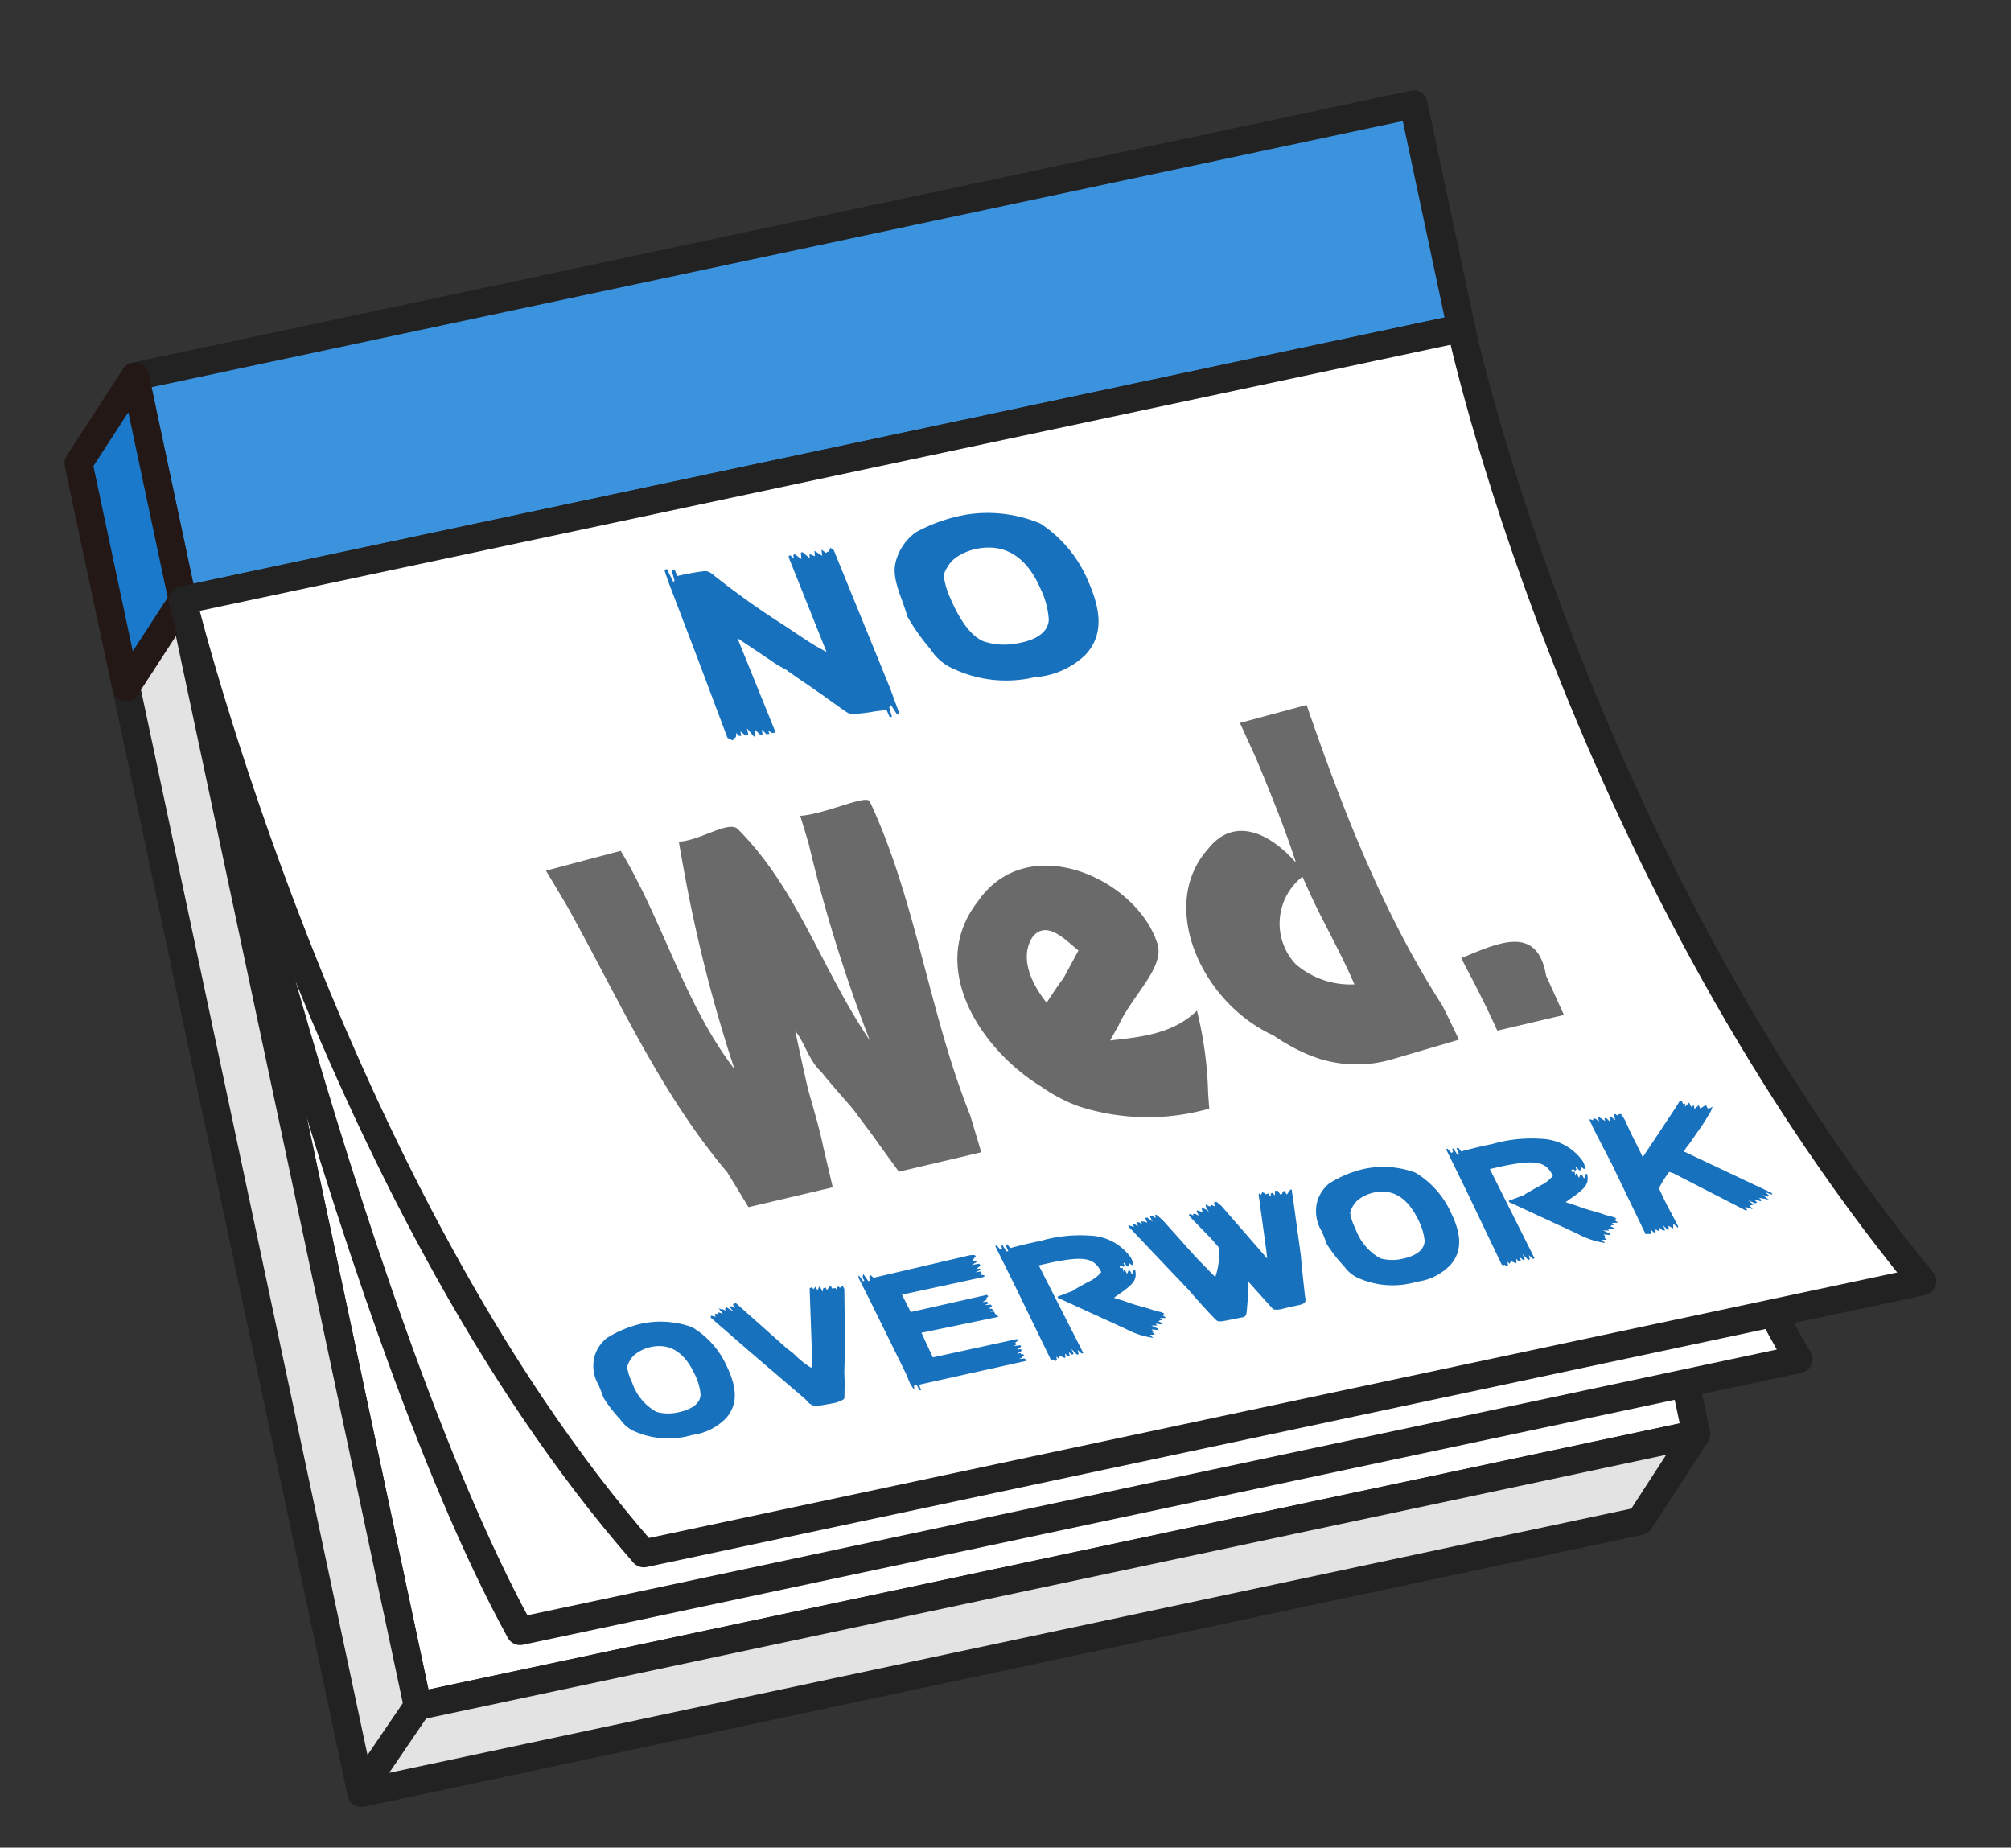 <svg xmlns="http://www.w3.org/2000/svg" xmlns:xlink="http://www.w3.org/1999/xlink" width="144.019" height="132.298" viewBox="0 0 144.019 132.298"><rect x="0" y="0" width="144.019" height="132.298" fill="#333333" stroke="none"/><defs><clipPath id="a"><rect width="124.094" height="108.876" fill="none"/></clipPath></defs><g transform="matrix(0.978, -0.208, 0.208, 0.978, 4.536, 27.903)"><rect width="93.624" height="97.35" transform="translate(5.215 0.14)" fill="#fff"/><g transform="translate(-4 -3)"><g clip-path="url(#a)"><rect width="93.624" height="97.35" transform="translate(9.215 3.14)" fill="none" stroke="#222" stroke-linejoin="round" stroke-width="2"/><path d="M26.3,129.24H119.92C111.271,103.8,111.637,52,111.637,52H18.012s.7,51.991,8.284,77.24" transform="translate(-8.797 -32.476)" fill="#fff"/><path d="M26.3,129.24H119.92C111.271,103.8,111.637,52,111.637,52H18.012S18.714,103.991,26.3,129.24Z" transform="translate(-8.797 -32.476)" fill="none" stroke="#222" stroke-linejoin="round" stroke-width="2"/><path d="M7.247,2v97.35h93.624L95.624,104.6H2V7.247Z" transform="translate(1.968 1.14)" fill="#e3e3e3"/><path d="M7.247,2v97.35h93.624L95.624,104.6H2V7.247Z" transform="translate(1.968 1.14)" fill="none" stroke="#222" stroke-linecap="round" stroke-linejoin="round" stroke-width="2"/><line x1="5.023" y2="4.809" transform="translate(4.192 100.489)" fill="none" stroke="#222" stroke-linecap="round" stroke-linejoin="round" stroke-width="2"/><rect width="93.624" height="16.384" transform="translate(9.215 3.14)" fill="#3b92dd"/><rect width="93.624" height="16.384" transform="translate(9.215 3.14)" fill="none" stroke="#222" stroke-linejoin="round" stroke-width="2"/><path d="M2,23.627l5.247-5.243V2L2,7.243Z" transform="translate(1.968 1.14)" fill="#dbba77"/><path d="M2,23.627l5.247-5.243V2L2,7.243Z" transform="translate(1.968 1.14)" fill="#1b79cb" stroke="#231815" stroke-linejoin="round" stroke-width="2"/><path d="M36.126,125.636h93.624C111.7,90.671,111.637,52,111.637,52H18.012s1.349,43.667,18.114,73.636" transform="translate(-8.797 -32.476)" fill="#fff"/><path d="M36.126,125.636h93.624C111.7,90.671,111.637,52,111.637,52H18.012S19.361,95.667,36.126,125.636Z" transform="translate(-8.797 -32.476)" fill="none" stroke="#222" stroke-linejoin="round" stroke-width="2"/><rect width="85.181" height="59.915" transform="translate(26.55 26.004)" fill="none"/><g transform="translate(30.647 43.544)"><path d="M26.3,26.551l-6.06.133-.379-.848c-.237-.53-.568-1.273-.937-2.121-.327-.713-.652-1.422-.979-2.127-.273-.5-.556-1-.837-1.508s-.557-1.02-.816-1.541c-.708-.98-.708-2.249-1.216-3.266,0,1.524,0,2.794.028,4.3.048.723.1,1.442.142,2.148s.069,1.4.064,2.069c.037,1.712.064,3,.064,3l-6.2.136s-.367-1.063-.97-2.762C4.661,17.559,3.137,10.194.942,3.108.367,1.4,0,.339,0,.339L2.765.2,5.531.064c1.924,5.558,2.178,11.654,4.718,16.987a104.7,104.7,0,0,1-.58-14.667q.025-1.048.072-2.1c1.524.254,3.81-.762,4.317,0,3.3,5.079,3.81,11.175,6.1,16.763A107.082,107.082,0,0,1,18.806,2.386q-.08-1.05-.177-2.1c1.778.254,4.825-.508,5.079,0,1.778,7.619,1.016,15.746,2.366,23.512.144,1.691.222,2.75.222,2.75" fill="#6a6a6a"/><path d="M9.641,13.345c2.213.224,4.5.478,6.531-.792a27.153,27.153,0,0,1-.443,5.928c-.093.67-.156,1.117-.156,1.117a16.069,16.069,0,0,1-8.967-2.025,10.209,10.209,0,0,1-1.285-.9A11.345,11.345,0,0,1,4.15,15.57C.424,12.045-2.115,5.442,2.456,1.632c4.572-4.318,11.429.762,11.937,5.587.254,1.778-2.54,3.3-3.933,5.2-.488.555-.819.926-.819.926M8.765,6.569C8.044,5.7,7.028,3.918,5.758,4.934c-1.27,1.27-.762,3.3,0,4.825.508-.508,1.016-1.016,1.56-1.486.724-.85,1.448-1.7,1.448-1.7" transform="translate(27.348 7.292)" fill="#6a6a6a"/><path d="M17.3,25.717l-4.9.372a8.984,8.984,0,0,1-5.151-1.116,11.634,11.634,0,0,1-1.513-1.05,15.4,15.4,0,0,1-1.371-1.276c-3.924-2.911-5.62-8.782-3.329-12.393A5.892,5.892,0,0,1,2.519,8.662c2.452-2.088,4.738-.056,6.008,2.23-.254-2.54-.762-5.334-1.245-7.922-.341-1.548-.6-2.706-.6-2.706L9.153.132,11.62,0c.971,7.845,2.241,15.718,5.032,23.074.424,1.614.651,2.643.651,2.643M8.777,11.967A4.252,4.252,0,0,0,7,18a6.021,6.021,0,0,0,3.81,2.286c-.508-2.54-1.27-4.826-1.754-7.006-.175-.786-.282-1.316-.282-1.316" transform="translate(44.135 0.064)" fill="#6a6a6a"/><path d="M6.346,5.939l-4.9.107S1.128,4.6.752,3.178C.508,2.2.254,1.443,0,.427c2.794-.508,5.842-1.27,5.68,2.5l.665,3.015" transform="translate(62.821 19.672)" fill="#6a6a6a"/></g><g transform="translate(43.422 24.556)"><path d="M0,.031.189,0,.447,1,.553.934.5.126.717.141l.1.5C1.593.634,1.984.647,2.495.682c.53.037.572.055,1.012.607a59.77,59.77,0,0,0,4.154,4.5c.922.953,1.369,1.407,1.578,1.6.211.211.326.31.9.8L8.9,1.012,8.933.88l.118.008.184.281L9.25.917,9.355.85l.408.46L9.818.838l.137.01.4.519.046-.294.35.233L10.8.922l.468.464.04-.444.266.3.144-.064L11.8,1.2l.149-.257.21.208,1.9,10.581.263,1.851-.2-.029-.257-.691L13.707,13l.044.707-.159-.011-.116-.559c-.477-.033-.9-.077-1.054-.073a10.849,10.849,0,0,1-1.5-.165c-.17-.073-.265-.171-.99-.97l-.459-.5c-.217-.244-.433-.472-.67-.717C8.487,10.372,8.15,10,8.13,10c-.524-.553-.546-.57-.716-.764l-.072-.081L7.178,8.99l-.147-.177-.067-.05L6.9,8.712l-.229-.2a4.811,4.811,0,0,1-.42-.408L4.1,5.888l1.273,7.184-.259-.018-.234-.231.04.248L4.7,13.057l-.242-.4-.039.365L4.26,13l-.315-.481L3.907,13l-.112.038-.367-.684,0,.459-.189.048-.321-.4-.005.336-.164-.042-.137-.239-.077.255-.3.209-.316-.251L.978,6.516.091.842Z" transform="translate(0 0)" fill="#1871bd"/><path d="M.278,6.26C.195,5.411.177,5.32.116,4.9-.109,3.307-.017,2.668.48,1.9A3.746,3.746,0,0,1,2.132.493,11.7,11.7,0,0,1,5.956.012a9.75,9.75,0,0,1,5.02,1.727,9.13,9.13,0,0,1,2.508,4.843c.512,2.49.09,4.059-1.336,5.044a5.818,5.818,0,0,1-3.867.791A8.9,8.9,0,0,1,2.4,10.365a3.622,3.622,0,0,1-.982-1.438A15.24,15.24,0,0,1,.293,6.336Zm3.271-.674C3.9,7.4,4.47,8.613,5.24,9.142a4.68,4.68,0,0,0,2.223.641c1.526.086,2.478-.347,2.675-1.214a5.954,5.954,0,0,0-.123-2.256c-.477-2.369-1.724-3.637-3.67-3.747a4.021,4.021,0,0,0-1.7.262,2.168,2.168,0,0,0-.823.567,2.074,2.074,0,0,0-.386.518,5.41,5.41,0,0,0,.111,1.674" transform="translate(16.057 0.639)" fill="#1871bd"/></g><g transform="translate(26.55 76.784)"><path d="M.272,4.6c-.082-.588-.1-.651-.151-.945A2.668,2.668,0,0,1,.286,1.549,2.673,2.673,0,0,1,1.388.493,8.087,8.087,0,0,1,4.022,0a6.573,6.573,0,0,1,3.52,1.008A6.222,6.222,0,0,1,9.391,4.293c.41,1.713.155,2.819-.8,3.559a4.048,4.048,0,0,1-2.641.7,6,6,0,0,1-4.1-1.187,2.447,2.447,0,0,1-.716-.958A10.477,10.477,0,0,1,.284,4.652ZM2.509,4A3.8,3.8,0,0,0,3.77,6.4a3.155,3.155,0,0,0,1.547.356c1.053,0,1.7-.34,1.813-.95a4.168,4.168,0,0,0-.14-1.566C6.6,2.609,5.708,1.773,4.359,1.775a2.788,2.788,0,0,0-1.167.252,1.541,1.541,0,0,0-.553.43,1.491,1.491,0,0,0-.252.377A3.8,3.8,0,0,0,2.509,4" transform="translate(0 0.253)" fill="#1871bd"/><path d="M.049.513.386.669.315.544.4.429.541.523.6.418.663.408.918.564.688.116.847.209H.928l.233.177L1.126.241,1.256.157l.435.4L1.5.23,1.538.146,1.7.188l.149.167-.1-.281L1.9,0,2,.031,4.883,3.948l.037.042c.016.011.019.021.037.042.035.031.059.073.1.115l.192.23.085.126A6.717,6.717,0,0,0,6.3,5.668l.166-.494.9-5.107L7.5.025l.062.031.061.135L7.792.035l.1.292L8.052.1H8.12L8.22.5l.093-.23L8.5.243l.049.2L8.863.19l.115.3L9.056.419l.111.01.091.146.087-.2h.081L9.441.44,9.5.45,9.538.5,9.706.356l.081.271-.723,3.63-.023.073-.026.115-.023.126c-.02.084-.018.094-.029.158L8.536,6.5l-.122.727a.681.681,0,0,1-.029.105.656.656,0,0,0-.03.158c-.058.211-.084.327-.122.507-.056.275-.076.306-.134.348a2.117,2.117,0,0,1-.861.118,2.681,2.681,0,0,1-.276-.01c-.219,0-.4-.01-.883-.03l-.144-.031-.294-.253-.248-.4-3.216-4.2L0,.649Z" transform="translate(8.98 0.215)" fill="#1871bd"/><path d="M.051,0,.268.49h.1L.337.385A.357.357,0,0,1,.4,0L.639.562.786.552A.412.412,0,0,1,.859.135l.2.271L8.155.262l.3.052.092.094L8.2.71h.217l.113.125L8.119.971l.535.021.092.146L8.4,1.315l.225.031.078.094-.424.094.4.031.029.115-.172.073.32.135-.02.084-.1.021L2.8,2.011l.352,1.349,5.576-.07.1.115-.189.115.073.073-.385.147.318.021.092.146-.294.074.435.052.054.157-.289.094.215.042.116.136-.259.053.272.052.07.22.09.031L9.214,5,3.593,4.973l.433,1.892,6.053-.03.2.031-.006.084-.249.1.04.158-.216.063.491.052.027.105-.331.148.292.02.008.137-.361.137h.259l.024.095.142.021.052.095-.142.032.019.074-.282.074L10.4,8.3l.2.147-.069.053L2.65,8.575l.062.412-.1-.011-.125-.39L2.3,8.5l-.061.359a4.168,4.168,0,0,1-.187-.475,3.189,3.189,0,0,1-.068-.327c-.059-.348-.083-.443-.151-.717l-.089-.358L.437,1.825,0,.177Z" transform="translate(19.924 0.09)" fill="#1871bd"/><path d="M.8,3.161,0,.031.1,0,.338.4.324.343.441.322.426.1.513.072l.2.5.125.01L.74.114.868.082l.149.312C1.874.352,2.278.341,3.309.34A10.122,10.122,0,0,1,6.753.7,3.758,3.758,0,0,1,9.338,2.889a3.068,3.068,0,0,1,.07.471l-.095.052c-.123-.1-.164-.157-.186-.24L9.116,3.13H9.1a1.936,1.936,0,0,1-.023.272l-.071.042-.073-.021L8.79,3.13H8.722l.053.2L8.658,3.4l-.1-.126L8.4,3.3l.044.167L8.6,3.444a1.149,1.149,0,0,1,0,.241l0,.042,0,.042L8.656,3.6l.076.031.083.314.149-.209h.082a.747.747,0,0,1,.082.209l.033.126.192-.3.093.042c-.025.681-.274.922-1.513,1.438-.185.074-.22.095-.391.168l.368.209.177.1.128.073c.584.357.584.357.9.524l.079.042.063.031c.347.178.617.325.8.44.159.084.317.168.645.325l.145.137-.176.053.186.189V7.6l-.388-.073.115.179-.155-.021-.125.042.225.179v.105l-.451-.157.082.158-.42-.094.424.316.03.116L9.716,8.2l.1.19H9.711l.154.221L9.52,8.548l.178.263A5.826,5.826,0,0,1,7.93,7.792l-4.308-3.2L3.6,4.5l1.113-.169a.566.566,0,0,0,.15-.053A1.68,1.68,0,0,1,5.1,4.192c.365-.115.389-.126,1.009-.3a2.384,2.384,0,0,0,.927-.462C6.775,2.338,6.1,2.047,3.758,2.018l-1,.012,1.814,6.8-.117.021-.232-.316.008.3-.115.032-.319-.5.087.39-.131.021-.18-.221.011.253-.172-.031L3.294,8.6l-.041.264L3.192,8.9l-.3-.221-.135.169L2.63,8.675l-.006.243-.107.063L2.4,8.834l-.1.032L2.19,8.77Z" transform="translate(29.981 0.059)" fill="#1871bd"/><path d="M0,.388.031.345.382.557.347.345.494.387l.179.18L.652.238A.622.622,0,0,1,1,.513L.961.269l.294.084L1.379.47,1.3.078l.153.01.317.36L1.653.056l.16-.021.23.222L2.034.045,2.123.013l.077.1a4.519,4.519,0,0,1,.55.827c.182.308.461.8.859,1.5.33.585.721,1.256.915,1.554l.81,1.28a5.069,5.069,0,0,0,.686-2,1.415,1.415,0,0,0-.155-.309c-.024-.043-.121-.223-.167-.3s-.121-.223-.228-.383L4.594.889l-.18-.3L4.426.529,4.48.465l.246.169L4.712.518l.126.011.267.2-.1-.308.032-.1.379.212L5.4.219a.962.962,0,0,1,.471.424L5.736.261l0-.223.27.211L6.166.165,6.22.218l.132.1,0-.276L6.526.005l.291.36,2.43,4.381L9.3,4.223,9.6.17,9.637.053l.129.138L9.912,0l.064.1h.069l.061.138L10.273.19l.137.286.056-.223L10.6.221l.136.223.061-.318.2.021.136.339.058-.043h.069l.06-.149.143-.032.113.3.326-.3.1.032-.028.17-.007.254-.31,4.248-.13,1.123c-.039.353-.093.878-.19,1.855.012.451-.1.548-.672.538H10l-.574.023-.24-.021L8.917,8.4,7.582,6.086c-.041.118-.051.193-.081.3l-.176.772-.279.923c-.11.355-.177.419-.439.42L6.439,8.49h-.29l-.72-.009c-.544-.02-.574-.031-.744-.289-.33-.525-.673-1.1-1.144-1.939L3.252,5.73.038.494Z" transform="translate(39.598 0.266)" fill="#1871bd"/><path d="M.3,4.675c-.089-.6-.1-.661-.163-.96A2.727,2.727,0,0,1,.276,1.576,2.659,2.659,0,0,1,1.373.5,8.028,8.028,0,0,1,4.019,0,6.632,6.632,0,0,1,7.574,1.022a6.422,6.422,0,0,1,1.9,3.336c.433,1.74.191,2.864-.766,3.617a4.013,4.013,0,0,1-2.651.714,6.06,6.06,0,0,1-4.142-1.2,2.526,2.526,0,0,1-.732-.973A10.826,10.826,0,0,1,.311,4.728Zm2.245-.612a3.917,3.917,0,0,0,1.3,2.444A3.176,3.176,0,0,0,5.4,6.867c1.06,0,1.705-.346,1.814-.967A4.283,4.283,0,0,0,7.058,4.31C6.647,2.649,5.737,1.8,4.38,1.8a2.758,2.758,0,0,0-1.172.257,1.521,1.521,0,0,0-.552.437,1.492,1.492,0,0,0-.25.383,3.909,3.909,0,0,0,.137,1.182" transform="translate(52.93 0.18)" fill="#1871bd"/><path d="M.8,3.215,0,.032.1,0,.339.4.326.349.444.328.429.105.517.073l.2.508L.839.592.747.115.875.083,1.024.4C1.889.357,2.3.346,3.337.344A10.109,10.109,0,0,1,6.811.709a3.776,3.776,0,0,1,2.6,2.224,3.115,3.115,0,0,1,.069.479l-.1.053c-.123-.106-.165-.159-.186-.244l-.011-.043H9.171a1.989,1.989,0,0,1-.025.276L9.074,3.5,9,3.476l-.145-.3H8.787l.052.2-.118.075-.1-.128L8.46,3.35l.044.17L8.663,3.5a1.186,1.186,0,0,1-.005.245l0,.043,0,.043.066-.17.077.032.082.319L9.028,3.8H9.11a.758.758,0,0,1,.082.213l.033.128.2-.309.093.043c-.028.693-.28.938-1.533,1.463-.187.075-.223.1-.4.172l.37.213.178.106.129.074c.587.362.587.362.906.533l.08.043.063.032c.349.181.621.33.8.448.16.085.319.17.649.33l.146.139-.178.054.187.193v.053l-.391-.074.116.182-.157-.021-.126.043.226.182v.107l-.454-.16.082.16-.423-.1.426.321.03.118-.479-.149.1.193h-.11l.154.225L9.569,8.69l.179.268a5.816,5.816,0,0,1-1.78-1.037L3.635,4.669l-.024-.1L4.735,4.4a.552.552,0,0,0,.151-.054,1.725,1.725,0,0,1,.239-.086c.368-.118.393-.128,1.019-.311a2.416,2.416,0,0,0,.937-.47c-.255-1.105-.934-1.4-3.3-1.429l-1.011.012,1.8,6.917L4.453,9,4.22,8.679l.007.3-.116.032-.32-.5.086.4-.132.021L3.565,8.7l.01.258L3.4,8.928l-.115-.182-.043.268-.061.032-.3-.225-.136.172-.126-.171-.007.247L2.5,9.134l-.12-.15-.1.032-.107-.1Z" transform="translate(63.007)" fill="#1871bd"/><path d="M0,.011H.068L.246.117V.064L.394,0,.659.285.629.01H.738l.348.338-.011-.2H1.2l.225.338L1.506.072l.3.37L1.791.008h.1L2.073.2,2.124.082l.167.01a4.782,4.782,0,0,1,.22.582l.022.085a.791.791,0,0,0,.039.2c.055.318.105.509.293,1.23l.185.711.128.542L6.12.562l.516-.53.11.053.048.233h.151L6.893.54,7.242.306l.073.328L7.53.57,7.518.835l.357-.2L7.932.9,8.3.749,8.4.77l.043.212.12.042L8.82.949c-.038.064-.051.064-.068.106a1.61,1.61,0,0,1-.263.35l-.13.128a12.806,12.806,0,0,1-1,.988L6.747,3.1l-.166.149-.09.075a1.527,1.527,0,0,0-.335.341l4.175,3.181,1.361,1.036L11.669,8l-.434-.288L11.449,8l-.107.064L11,7.869l.372.417-.662-.267.151.2-.079.065-.464-.246.2.278-.156.032-.44-.31.308.385H9.954l.148.3-.5-.278.115.279-.165-.053L5.071,5.016l-.259-.149a7.852,7.852,0,0,0-.962.994c.137.63.2.855.248,1.058l.036.139c.078.3.084.321.2.7l.156.546.059.225.081.311L4.587,8.9l-.268-.343-.065.333-.3-.257-.021.236-.1.043-.238-.386.056.375-.174-.032-.171-.236-.073.247L3,8.69l-.03.15-.1.054-.066-.043-.122-.2-.06.3-.281-.074-.107.011L.933,3.565.148.689Z" transform="translate(73.488 0.067)" fill="#1871bd"/></g></g></g></g></svg>
